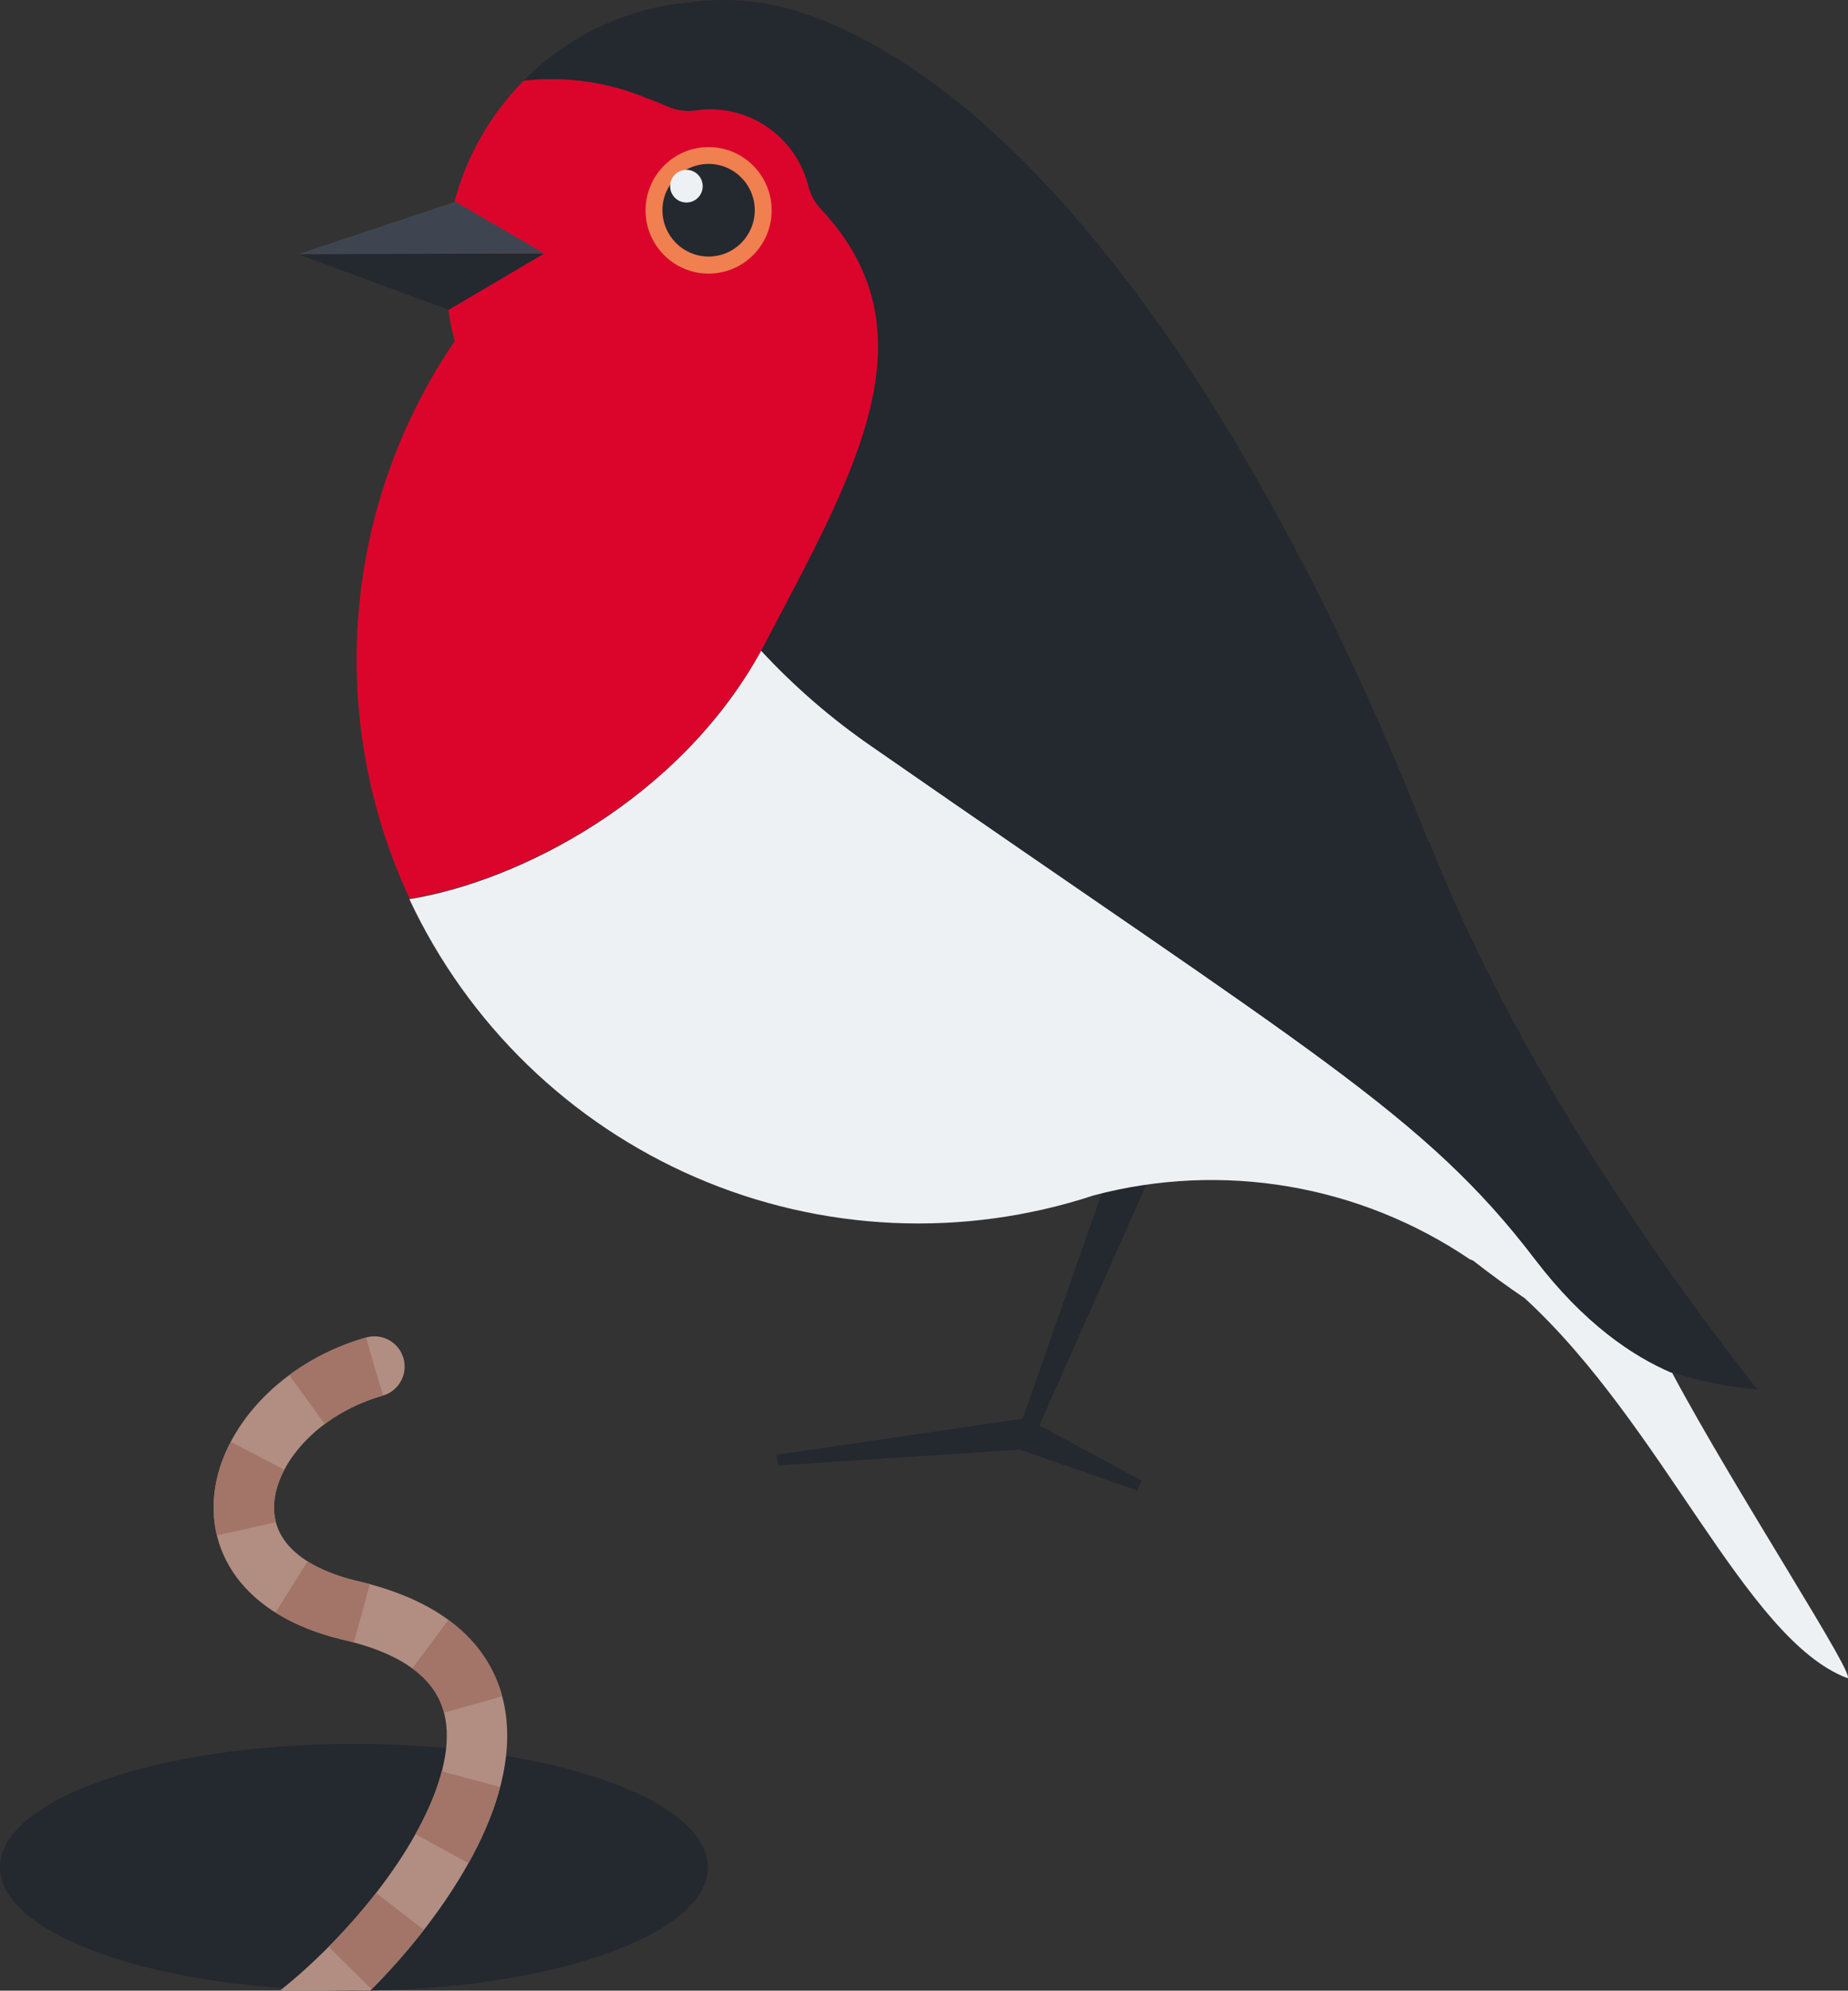 <?xml version="1.0" encoding="UTF-8"?>
<svg xmlns="http://www.w3.org/2000/svg" width="248" height="267" viewBox="0 0 248 267" fill="none">
  <rect x="0" y="0" width="248" height="267" fill="#333333" stroke="none"/>
  <g clip-path="url(#clip0_1_356)">
    <path opacity="0.5" d="M146.226 86.706C149.81 88.398 153.755 89.173 157.71 88.962C153.794 88.626 149.93 87.837 146.194 86.611L146.226 86.706Z" fill="#A27568"></path>
    <path d="M162.843 138.637L155.699 137.668L137.245 190.283L104.218 195.128L104.408 196.558L136.896 194.429L152.594 199.91L153.228 198.607L139.478 191.172L162.843 138.637Z" fill="#24282F"></path>
    <path d="M224.398 184.135C219.123 181.895 212.581 177.479 206.055 168.932C191.197 149.44 175.958 141.052 117.048 100.13C111.626 96.399 106.633 92.078 102.159 87.246C91.213 107.199 69.718 118.208 54.939 120.607C62.78 137.331 76.451 150.602 93.374 157.918C110.297 165.233 129.304 166.088 146.812 160.322C155.337 158.069 164.244 157.668 172.936 159.144C181.628 160.621 189.906 163.942 197.216 168.884L197.707 169.091C200.02 170.902 202.317 172.575 204.598 174.111C223.289 191.252 234.187 219.799 247.842 225.057C249.79 225.82 232.841 199.973 224.398 184.135Z" fill="#EEF1F4"></path>
    <path d="M106.689 1.398C107.56 1.668 108.447 1.97 109.334 2.303C108.463 1.97 107.592 1.668 106.689 1.398Z" fill="#A27568"></path>
    <path d="M235.867 186.375C231.95 186.053 228.085 185.269 224.351 184.04V184.135C219.076 181.895 212.534 177.479 206.008 168.932C191.149 149.44 175.911 141.052 117.001 100.13C111.579 96.399 106.585 92.078 102.111 87.246L102.602 86.341C106.895 78.255 110.982 70.709 113.849 63.544C120.977 45.879 120.47 30.978 95.633 17.3C92.773 15.695 89.798 14.309 86.73 13.154C82.177 11.307 77.287 10.446 72.379 10.628L73.472 9.516L72.379 10.628C71.65 10.628 70.938 10.739 70.241 10.834C75.825 5.192 83.106 1.552 90.96 0.477H91.371C93.251 0.162 95.153 0.003 97.058 1.4439e-07C100.319 -0 103.562 0.471 106.689 1.398C107.56 1.668 108.447 1.97 109.334 2.303C139.067 13.424 169.211 55.744 191.704 112.886H191.799C200.749 135.603 215.781 160.814 235.851 186.391L235.867 186.375ZM74.612 8.531L73.836 9.246L74.612 8.531ZM88.615 1.08H88.853H88.615ZM87.126 1.493L87.586 1.366L87.126 1.493ZM85.669 1.986L86.16 1.811L85.669 1.986ZM84.37 2.478L84.734 2.335L84.37 2.478ZM82.089 3.495L82.659 3.177L82.089 3.495ZM80.711 4.226L81.345 3.876L80.711 4.226ZM79.333 5.036L80.093 4.607L79.333 5.036ZM77.749 6.068L78.747 5.401L77.749 6.068ZM76.292 7.149C76.608 6.91 76.925 6.656 77.258 6.434C76.925 6.656 76.593 6.91 76.276 7.149H76.292ZM75.072 8.15L75.848 7.514L75.072 8.15Z" fill="#24282F"></path>
    <path d="M110.189 28.087C109.352 27.194 108.757 26.1 108.463 24.91C107.716 21.977 106.017 19.378 103.633 17.523C101.249 15.667 98.317 14.661 95.3 14.663C94.653 14.663 94.007 14.71 93.367 14.806C92.088 14.99 90.782 14.814 89.597 14.298C88.631 13.869 87.696 13.488 86.762 13.154C81.55 10.991 75.876 10.193 70.272 10.835C65.817 15.334 62.617 20.927 60.99 27.054L60.008 40.271C60.199 42.123 60.538 43.955 61.021 45.752C53.618 56.613 49.166 69.222 48.105 82.335C47.043 95.448 49.41 108.612 54.97 120.528C69.749 118.145 91.245 107.136 102.19 87.167L102.681 86.261C114.767 63.258 125.665 44.608 110.189 28.087Z" fill="#DB052C"></path>
    <path d="M95.094 36.697C90.422 36.697 86.635 32.898 86.635 28.213C86.635 23.528 90.422 19.73 95.094 19.73C99.766 19.73 103.553 23.528 103.553 28.213C103.553 32.898 99.766 36.697 95.094 36.697Z" fill="#F08050"></path>
    <path d="M95.094 34.409C91.673 34.409 88.9 31.628 88.9 28.198C88.9 24.767 91.673 21.986 95.094 21.986C98.514 21.986 101.287 24.767 101.287 28.198C101.287 31.628 98.514 34.409 95.094 34.409Z" fill="#24282F"></path>
    <path d="M92.116 27.165C90.909 27.165 89.93 26.183 89.93 24.973C89.93 23.762 90.909 22.78 92.116 22.78C93.323 22.78 94.302 23.762 94.302 24.973C94.302 26.183 93.323 27.165 92.116 27.165Z" fill="#EEF1F4"></path>
    <path d="M60.213 41.558L73.044 33.996L40.001 34.091L60.213 41.558Z" fill="#24282F"></path>
    <path d="M40.001 34.092L73.044 33.996L61.116 27.054L40.001 34.092Z" fill="#3F4550"></path>
  </g>
  <g clip-path="url(#clip1_1_356)">
    <path d="M47.494 267C73.725 267 94.989 259.592 94.989 250.453C94.989 241.314 73.725 233.906 47.494 233.906C21.264 233.906 -0 241.314 -0 250.453C-0 259.592 21.264 267 47.494 267Z" fill="#24282F"></path>
    <path d="M50.248 183.293C31.899 188.513 23.847 210.236 46.676 215.922C82.236 223.907 55.005 260.164 36.721 272.663" stroke="#B28E82" stroke-width="8.107" stroke-miterlimit="10" stroke-linecap="round"></path>
    <path d="M50.248 183.293C31.899 188.513 23.847 210.236 46.676 215.922C82.236 223.907 55.005 260.164 36.721 272.663" stroke="#A27568" stroke-width="8.107" stroke-miterlimit="10" stroke-dasharray="10.13 10.13"></path>
  </g>
  <defs>
    <clipPath id="clip0_1_356">
      <rect width="207.999" height="225.073" fill="white" transform="matrix(-1 0 0 1 248 0)"></rect>
    </clipPath>
    <clipPath id="clip1_1_356">
      <rect width="95" height="88.994" fill="white" transform="translate(0 178.006)"></rect>
    </clipPath>
  </defs>
</svg>
